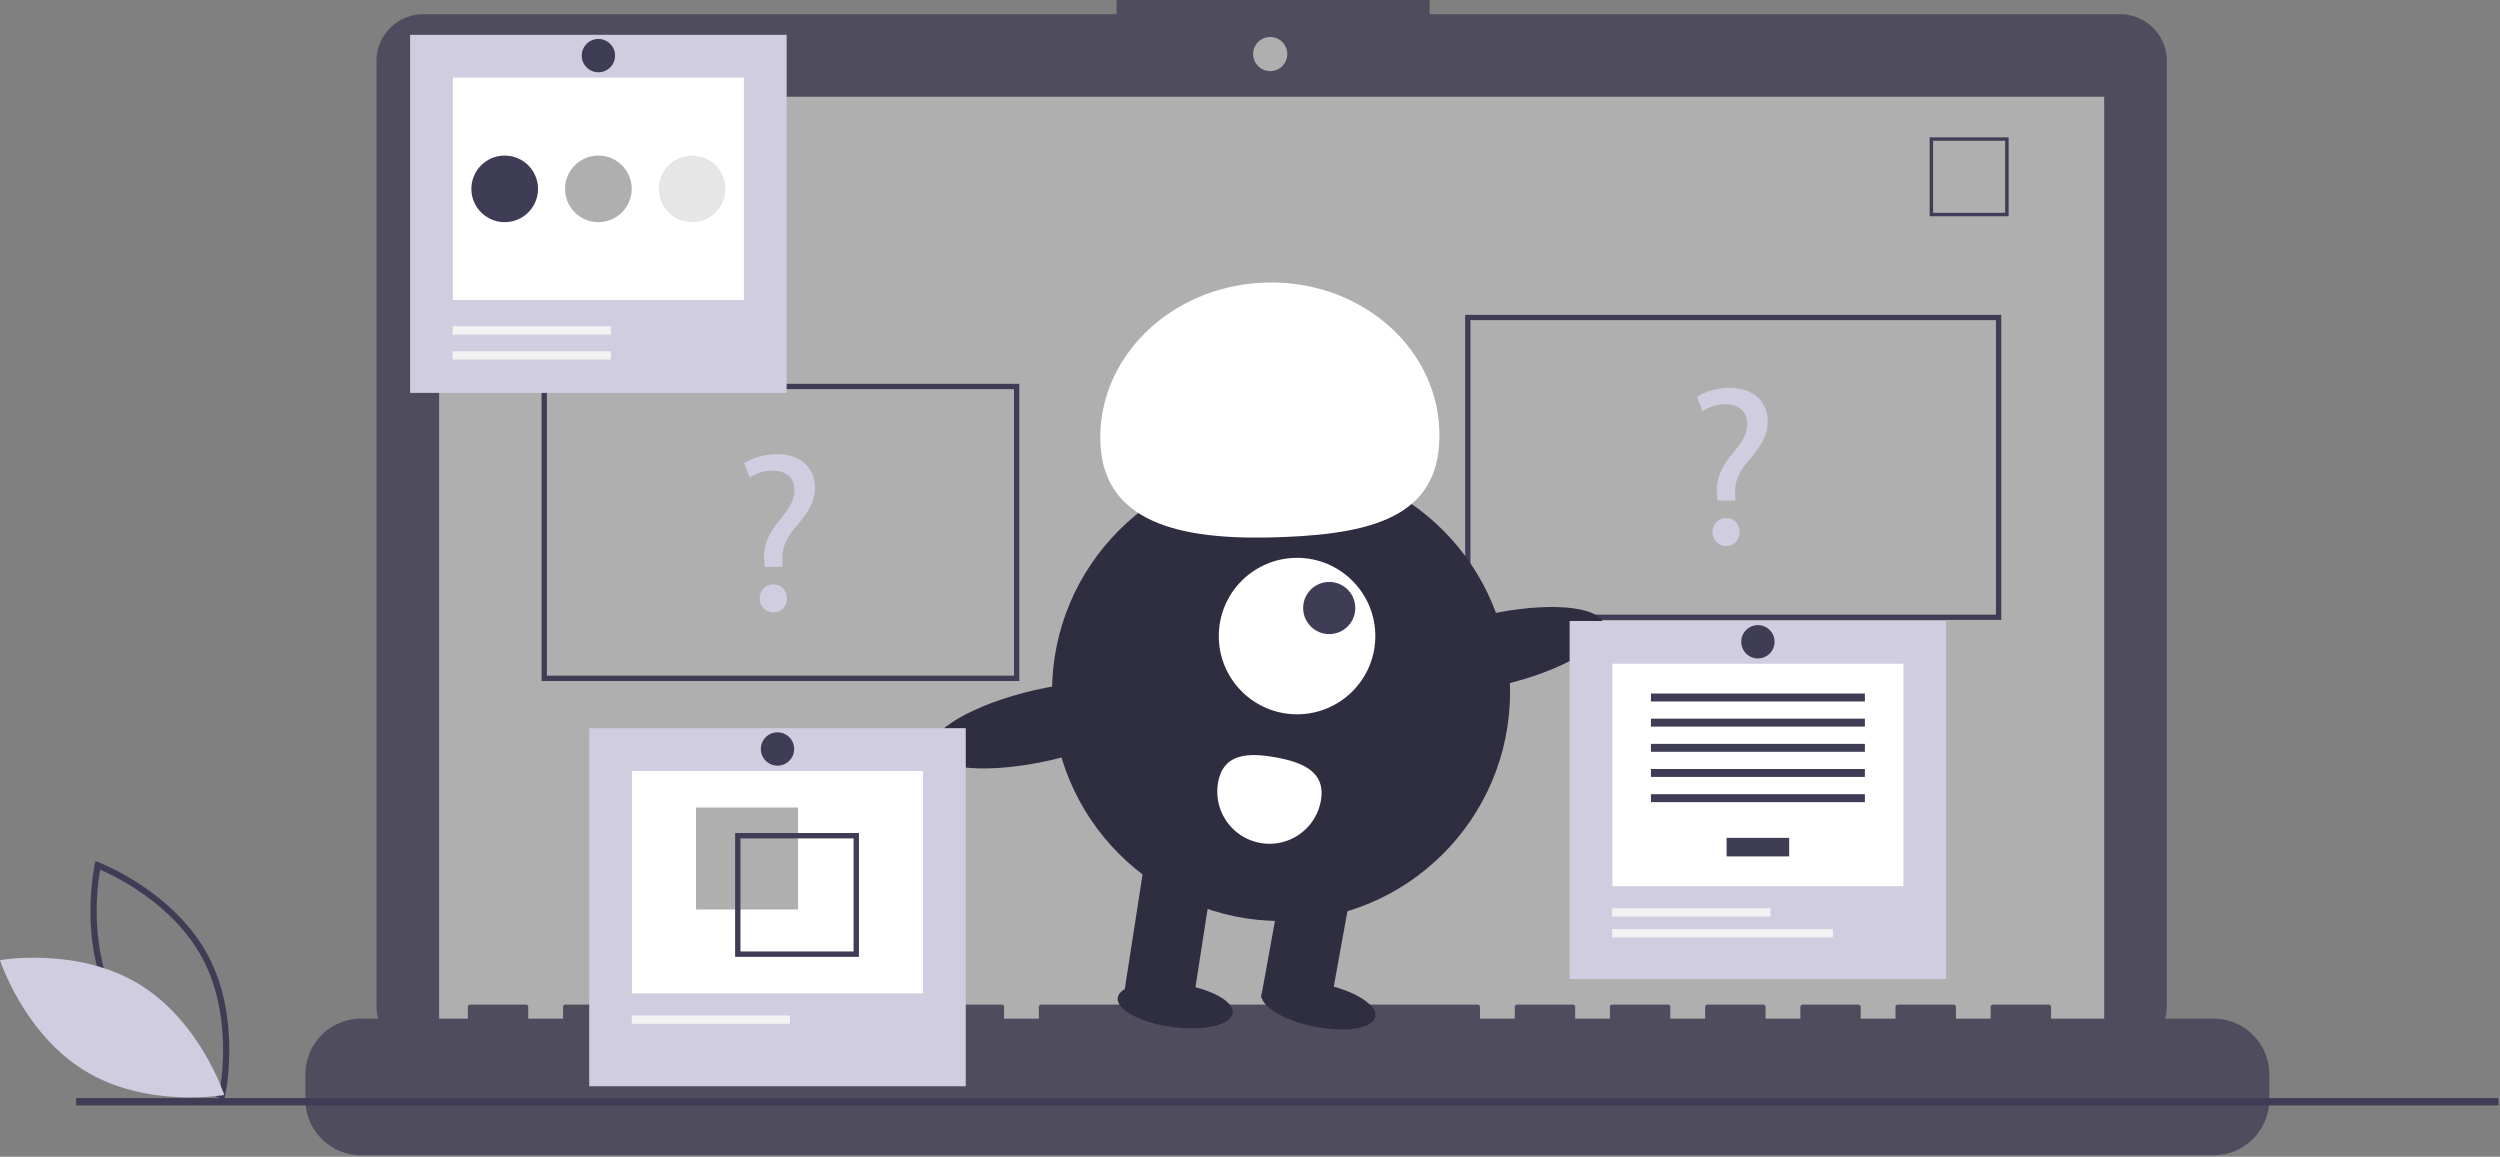 <svg viewBox="0 0 858 397" xmlns="http://www.w3.org/2000/svg"><rect x="0" y="0" width="858" height="397" fill="#808080" stroke="none"/><g fill="none"><path d="M76.96 377.44l-1.16-.43c-.25-.1-25.5-9.76-37.32-31.68-11.82-21.93-6.03-48.32-5.97-48.59l.27-1.2 1.15.43c.26.1 25.5 9.77 37.33 31.69 11.82 21.92 6.03 48.32 5.97 48.58l-.27 1.2zm-36.58-33.13c10 18.53 29.94 28.03 35 30.2.96-5.41 3.97-27.31-6.02-45.83s-29.94-28.03-35-30.2c-.96 5.41-3.97 27.3 6.02 45.83z" fill="#3F3D56"/><path d="M47.52 337.64c21.25 12.78 29.44 38.16 29.44 38.16s-26.27 4.67-47.52-8.11C8.18 354.9 0 329.52 0 329.52s26.27-4.67 47.52 8.12z" fill="#D0CDE1"/><path d="M727.62 4.88H490.65V0H383.19v4.88H145.25a16.03 16.03 0 00-16.03 16.03v324.38c0 8.85 7.18 16.03 16.03 16.03h582.37a16.03 16.03 0 0016.02-16.03V20.91a16.02 16.02 0 00-16.02-16.03z" fill="#4E4C5D"/><path fill="#AFAFAF" d="M150.71 33.2h571.45v322.26H150.71z"/><circle fill="#AFAFAF" cx="435.94" cy="18.55" r="5.86"/><path d="M689.35 74.22h-27.09V47.14h27.09v27.08zm-25.91-1.18h24.73V48.3h-24.73v24.73z" fill="#3F3D56"/><path d="M759.69 349.6h-55.77v-4.02a.8.8 0 00-.8-.8H684a.8.8 0 00-.8.8v4.02h-11.94v-4.02a.8.8 0 00-.8-.8h-19.12a.8.8 0 00-.8.8v4.02H638.6v-4.02a.8.8 0 00-.8-.8h-19.12a.8.8 0 00-.8.8v4.02h-11.94v-4.02a.8.8 0 00-.8-.8H586a.8.8 0 00-.8.8v4.02h-11.95v-4.02a.8.8 0 00-.8-.8h-19.12a.8.8 0 00-.8.8v4.02H540.6v-4.02a.8.8 0 00-.8-.8h-19.12a.8.8 0 00-.8.8v4.02h-11.95v-4.02a.8.8 0 00-.8-.8H357.35a.8.8 0 00-.8.8v4.02h-11.94v-4.02a.8.8 0 00-.8-.8h-19.12a.8.8 0 00-.8.8v4.02h-11.95v-4.02a.8.8 0 00-.8-.8h-19.12a.8.8 0 00-.8.8v4.02h-11.94v-4.02a.8.8 0 00-.8-.8h-19.12a.8.8 0 00-.8.8v4.02h-11.95v-4.02a.8.8 0 00-.8-.8H226.7a.8.8 0 00-.8.8v4.02h-11.94v-4.02a.8.8 0 00-.8-.8h-19.12a.8.8 0 00-.8.8v4.02h-11.95v-4.02a.8.8 0 00-.8-.8h-19.12a.8.8 0 00-.8.8v4.02h-36.64a19.12 19.12 0 00-19.12 19.11v8.65a19.12 19.12 0 0019.12 19.11H759.7a19.12 19.12 0 0019.12-19.11v-8.65a19.12 19.12 0 00-19.12-19.11z" fill="#4E4C5D"/><path fill="#3F3D56" d="M26.15 376.86h831.31v2.54H26.15zm660.68-164.09H502.84V108.06h183.99v104.7zm-182.17-1.82h180.35V109.88H504.66v101.07zm-154.84 22.76H185.87V131.73h163.95v101.98zM187.7 231.9H348v-98.34H187.7v98.34z"/><path d="M262.47 194.56l-.16-2.04c-.47-4.23.94-8.85 4.86-13.54 3.52-4.16 5.48-7.2 5.48-10.73 0-4-2.5-6.66-7.44-6.74-2.82 0-5.58.84-7.91 2.43l-1.88-4.93c2.58-1.88 7.05-3.14 11.2-3.14 9 0 13.08 5.56 13.08 11.52 0 5.32-2.97 9.16-6.73 13.62-3.45 4.07-4.7 7.52-4.47 11.51l.08 2.04h-6.11zm-1.72 10.96a4.63 4.63 0 014.7-4.93c2.74 0 4.62 2.03 4.62 4.93a4.66 4.66 0 11-9.32 0zm328.71-33.72l-.16-2.04c-.47-4.23.94-8.85 4.86-13.55 3.52-4.15 5.48-7.2 5.48-10.73 0-3.99-2.5-6.65-7.44-6.73-2.82-.01-5.58.83-7.91 2.43l-1.88-4.94c2.58-1.88 7.05-3.13 11.2-3.13 9 0 13.08 5.56 13.08 11.51 0 5.33-2.98 9.16-6.74 13.63-3.44 4.07-4.7 7.51-4.46 11.5l.08 2.04h-6.11zm-1.73 10.96a4.63 4.63 0 014.7-4.94c2.74 0 4.62 2.04 4.62 4.94a4.66 4.66 0 11-9.32 0z" fill="#D0CDE1"/><ellipse fill="#2F2E41" cx="439.65" cy="237.52" rx="78.6" ry="78.57"/><path fill="#2F2E41" d="M409.3 345.12l-23.5-4.26 7.62-49.04 23.5 4.25zm31.11-44.8l23.5 4.25-7.62 42.09-23.5-4.26z"/><ellipse fill="#2F2E41" transform="rotate(-78.59 452.49 345.01)" cx="452.49" cy="345.01" rx="7.46" ry="19.9"/><ellipse fill="#2F2E41" transform="rotate(-82.45 403.33 345.07)" cx="403.33" cy="345.07" rx="7.46" ry="19.9"/><ellipse fill="#FFF" cx="445.15" cy="218.3" rx="26.86" ry="26.85"/><circle fill="#3F3D56" cx="456.19" cy="208.67" r="8.95"/><path d="M377.65 152.04c-1.18-29.1 23.9-53.73 56.01-55.04 32.12-1.3 59.11 21.22 60.3 50.31 1.18 29.1-21.15 35.7-53.27 37-32.11 1.31-61.86-3.18-63.04-32.27z" fill="#FFF"/><ellipse fill="#2F2E41" transform="rotate(-12.91 512.22 223.2)" cx="512.22" cy="223.2" rx="39.3" ry="12.33"/><ellipse fill="#2F2E41" transform="rotate(-12.91 357.94 248.85)" cx="357.94" cy="248.85" rx="39.3" ry="12.33"/><path d="M418.06 268.48a17.9 17.9 0 1035.25 6.38c1.76-9.73-5.77-13.17-15.5-14.93-9.73-1.77-17.98-1.18-19.75 8.55z" fill="#FFF"/><path fill="#D0CDE1" d="M140.75 11.95h129.23v122.89H140.75z"/><path fill="#FFF" d="M155.44 26.63h99.86v76.34h-99.86z"/><path fill="#F2F2F2" d="M155.34 111.98h54.32v2.86h-54.32zm0 8.57h54.32v2.86h-54.32z"/><ellipse fill="#3F3D56" cx="173.21" cy="64.82" rx="11.44" ry="11.43"/><ellipse fill="#AFAFAF" cx="205.37" cy="64.82" rx="11.44" ry="11.43"/><ellipse fill="#E6E6E6" cx="237.53" cy="64.82" rx="11.44" ry="11.43"/><circle fill="#3F3D56" cx="205.37" cy="19.09" r="5.72"/><path fill="#D0CDE1" d="M202.22 249.91h129.23V372.8H202.22z"/><path fill="#FFF" d="M216.91 264.59h99.86v76.34h-99.86z"/><path fill="#AFAFAF" d="M238.88 277.14h35.01v35h-35.01z"/><path d="M252.29 285.89v42.5h42.5v-42.5h-42.5zm40.66 40.65h-38.82v-38.8h38.82v38.8z" fill="#3F3D56"/><path fill="#F2F2F2" d="M216.81 348.51h54.32v2.86h-54.32z"/><circle fill="#3F3D56" cx="266.84" cy="257.05" r="5.72"/><path fill="#D0CDE1" d="M538.7 213.12h129.23v122.89H538.7z"/><path fill="#FFF" d="M553.38 227.8h99.86v76.34h-99.86z"/><path fill="#3F3D56" d="M592.57 287.56h21.48v6.36h-21.48zm-25.97-49.55h73.43v2.73H566.6zm0 8.64h73.43v2.73H566.6zm0 8.64h73.43v2.73H566.6zm0 8.63h73.43v2.73H566.6zm0 8.64h73.43v2.73H566.6z"/><path fill="#F2F2F2" d="M553.28 311.72h54.32v2.86h-54.32zm0 7.14h75.76v2.86h-75.76z"/><circle fill="#3F3D56" cx="603.31" cy="220.26" r="5.72"/></g></svg>
